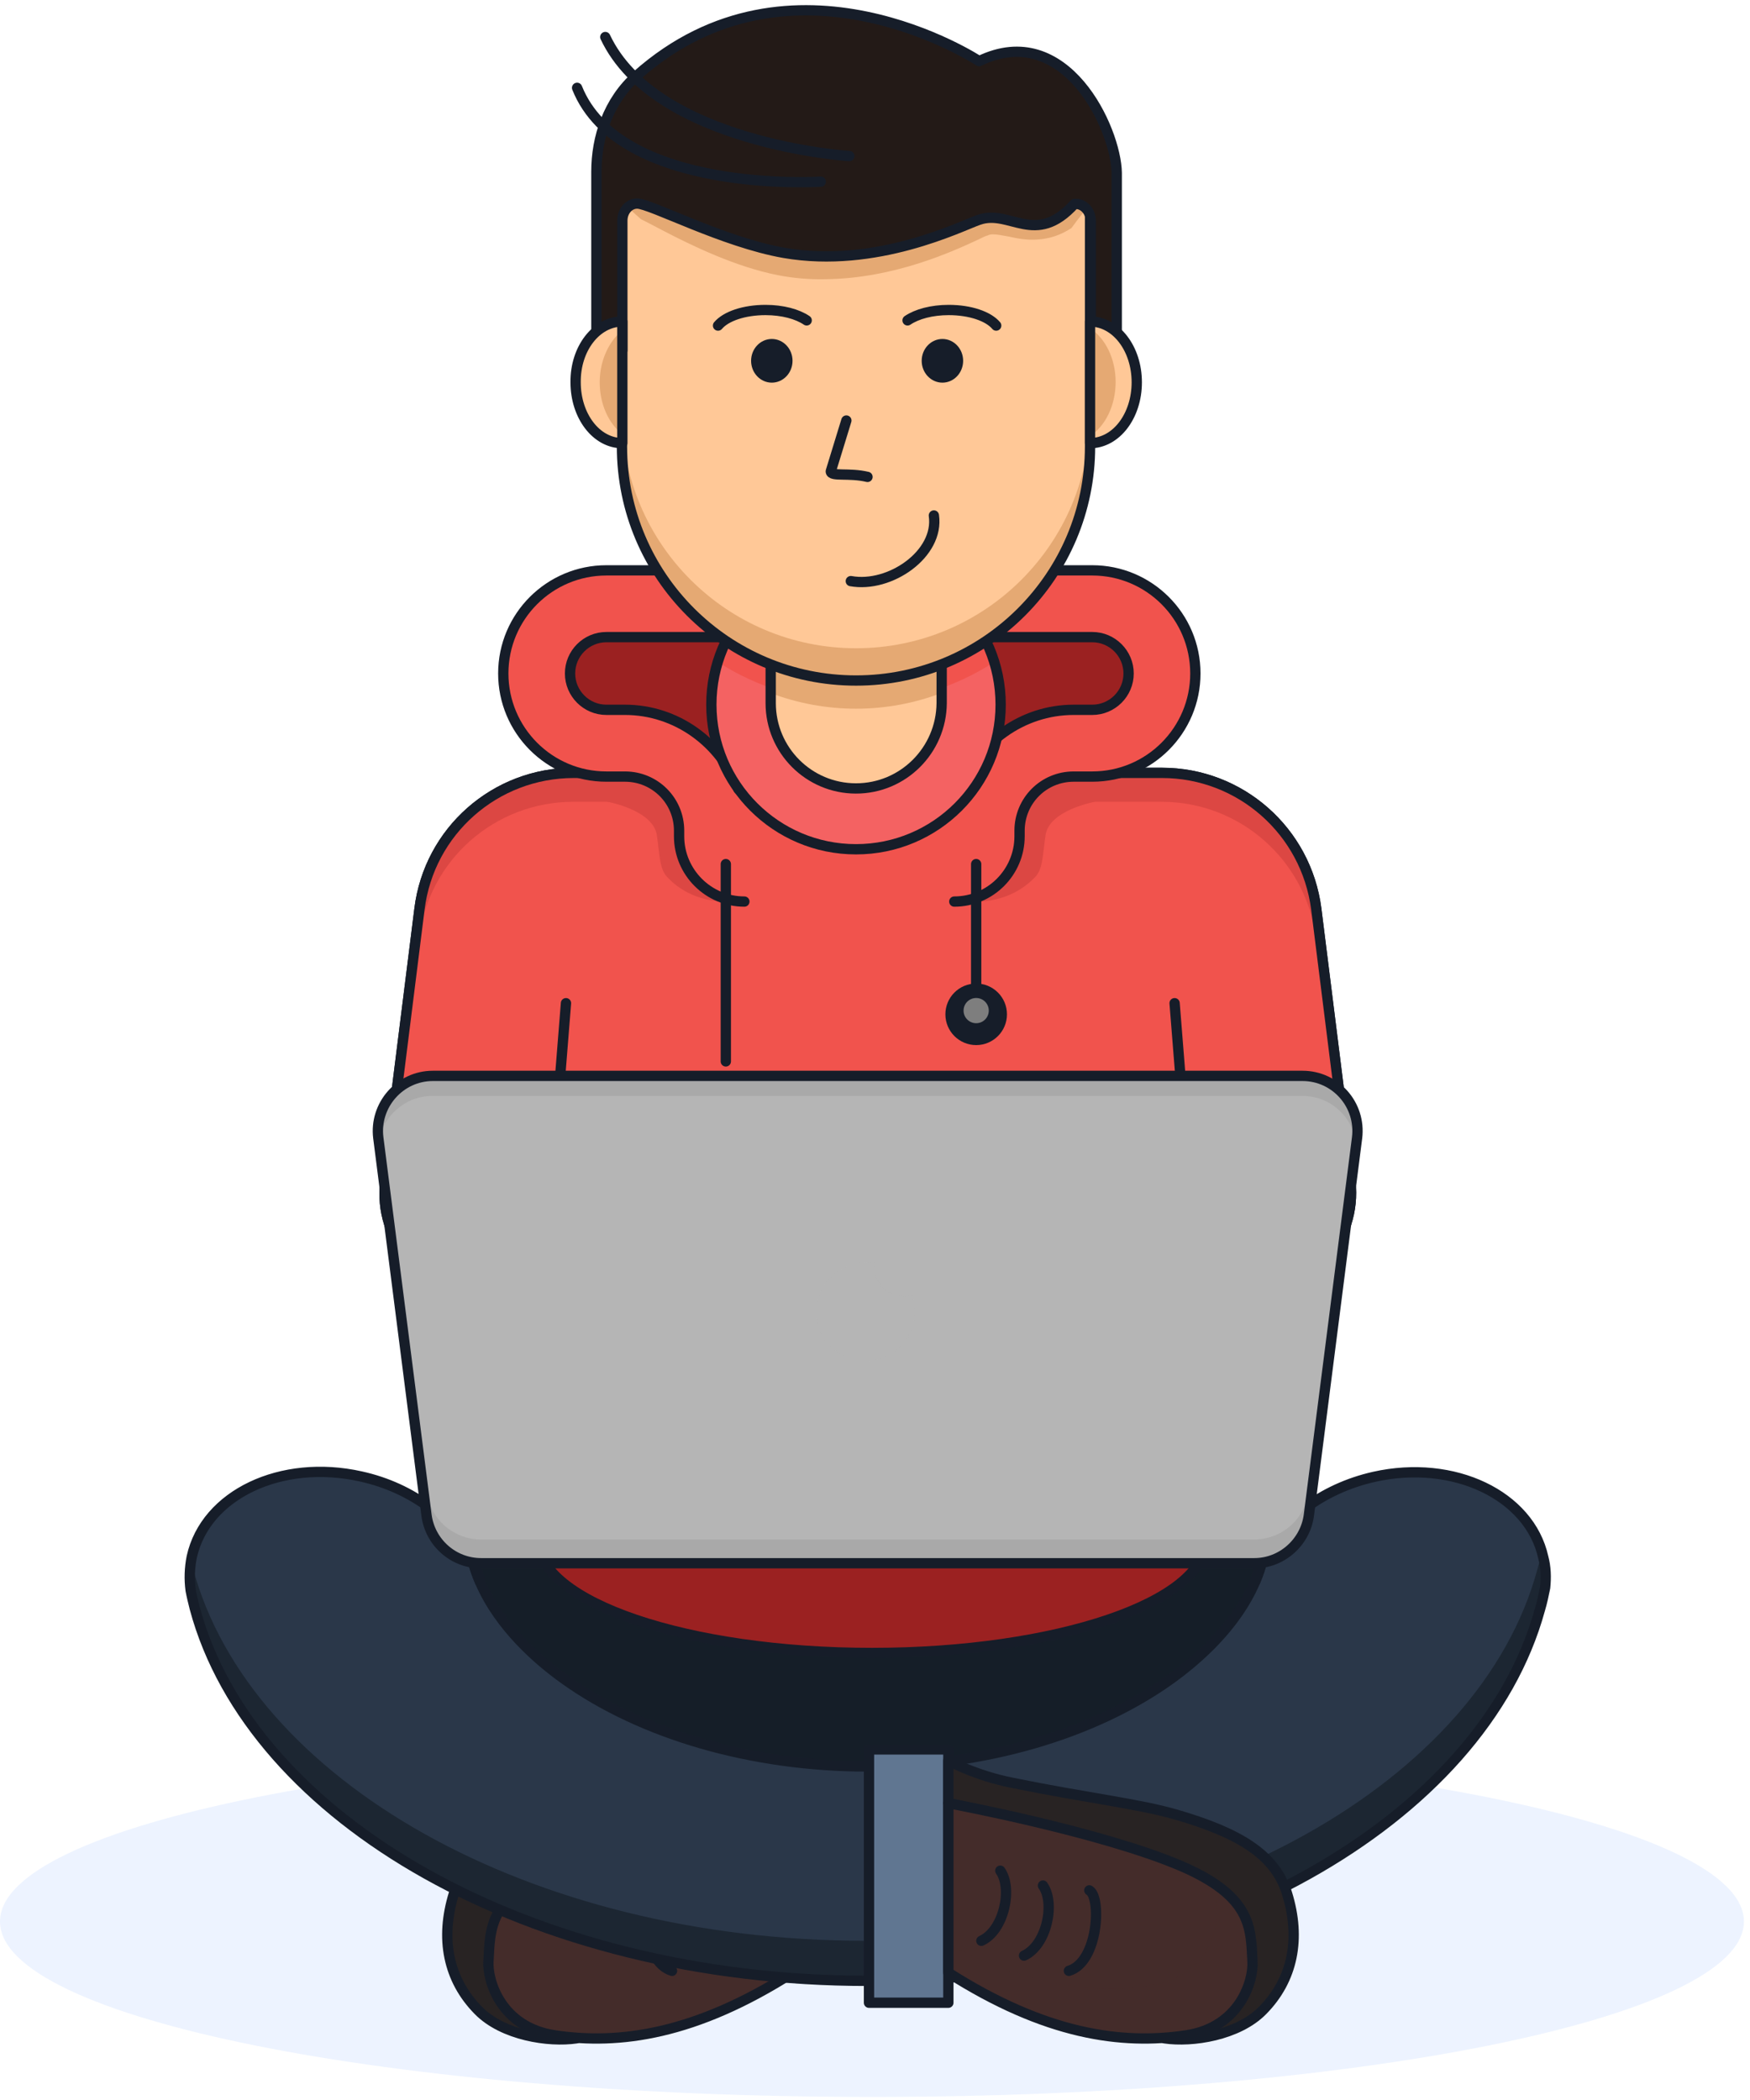 <svg width="170" height="204" viewBox="0 0 170 204" fill="none" xmlns="http://www.w3.org/2000/svg">
<path opacity="0.64" d="M84.704 203.702C131.485 203.702 169.408 196.072 169.408 186.66C169.408 177.249 131.485 169.619 84.704 169.619C37.923 169.619 0 177.249 0 186.66C0 196.072 37.923 203.702 84.704 203.702Z" fill="#E2ECFE"/>
<path d="M44.1 183.922C45.289 180.067 48.928 178.013 54.836 176.284C58.583 175.203 63.339 174.699 70.797 173.186C74.436 172.465 76.994 171.024 76.994 171.024V175.167C76.994 175.167 52.314 180.031 48.459 186.408C46.586 189.543 47.162 197.217 55.989 198.01C53.287 198.406 48.856 197.721 46.478 195.307C43.523 192.317 42.731 188.318 44.1 183.922Z" fill="#282323" stroke="#161D29" stroke-miterlimit="10" stroke-linecap="round" stroke-linejoin="round"/>
<path d="M76.994 175.167C76.994 175.167 62.222 177.905 54.332 181.292C47.414 184.283 47.63 187.381 47.45 190.552C47.342 192.389 48.639 196.929 53.899 197.721C60.168 198.658 67.554 197.649 76.994 191.632C76.994 176.897 76.994 175.167 76.994 175.167Z" fill="#442C2A"/>
<path opacity="0.37" d="M47.45 190.552C47.594 187.994 47.486 185.471 51.089 183.022C50.945 183.922 50.909 184.787 50.873 185.688C50.765 187.525 55.196 185.147 60.457 185.904C65.933 186.733 69.176 193.002 76.994 188.786C76.994 189.687 76.994 190.624 76.994 191.596C67.554 197.613 60.168 198.586 53.899 197.685C48.639 196.929 47.342 192.353 47.45 190.552Z" fill="#442C2A"/>
<path d="M76.994 175.167C76.994 175.167 62.222 177.905 54.332 181.292C47.414 184.283 47.63 187.381 47.45 190.552C47.342 192.389 48.639 196.929 53.899 197.721C60.168 198.658 67.554 197.649 76.994 191.632C76.994 176.897 76.994 175.167 76.994 175.167Z" stroke="#161D29" stroke-miterlimit="10" stroke-linecap="round" stroke-linejoin="round"/>
<path d="M63.302 183.634C62.114 184.283 62.402 190.588 65.284 191.452" stroke="#161D29" stroke-miterlimit="10" stroke-linecap="round" stroke-linejoin="round"/>
<path d="M67.806 183.166C66.582 184.895 67.446 188.966 69.644 189.975" stroke="#161D29" stroke-miterlimit="10" stroke-linecap="round" stroke-linejoin="round"/>
<path d="M71.95 181.724C70.725 183.454 71.589 187.525 73.787 188.534" stroke="#161D29" stroke-miterlimit="10" stroke-linecap="round" stroke-linejoin="round"/>
<path d="M114.464 163.061C106.682 168.466 95.621 171.564 84.056 171.564C72.526 171.564 61.429 168.466 53.647 163.061C50.08 160.575 44.1 155.387 44.1 148.47C44.1 141.552 50.08 136.364 53.647 133.878C61.429 128.474 72.49 125.375 84.056 125.375C95.585 125.375 106.682 128.474 114.464 133.878C118.031 136.364 124.012 141.552 124.012 148.47C124.012 155.387 118.031 160.575 114.464 163.061Z" fill="#151E28"/>
<path d="M150.097 154.234C149.952 154.955 149.808 155.639 149.592 156.36C143.972 176.861 116.878 192.425 84.272 192.425C51.593 192.425 24.427 176.788 18.915 156.216C18.771 155.639 18.627 155.063 18.519 154.487C18.375 153.406 18.411 152.325 18.627 151.244C19.96 145.191 27.31 141.696 35.056 143.426C40.136 144.543 44.099 147.677 45.865 151.388C46.045 152.181 46.333 152.973 46.657 153.73C48.531 158.053 52.278 161.296 54.8 163.097C62.33 168.502 73.103 171.6 84.272 171.6C95.477 171.6 106.213 168.502 113.743 163.097C116.301 161.26 120.084 157.981 121.922 153.658C122.21 152.973 122.462 152.217 122.642 151.496C124.372 147.749 128.371 144.615 133.487 143.462C141.233 141.732 148.583 145.263 149.916 151.28C150.169 152.217 150.205 153.226 150.097 154.234Z" fill="#2A3749"/>
<path opacity="0.67" d="M149.917 151.208C149.88 151.028 149.844 150.884 149.772 150.703C149.664 151.28 149.52 151.892 149.34 152.469C143.792 172.969 116.662 188.534 84.092 188.534C51.413 188.534 24.247 172.897 18.735 152.325C18.663 152.109 18.627 151.892 18.555 151.64C18.411 152.577 18.375 153.514 18.519 154.414C18.627 154.991 18.771 155.567 18.915 156.144C24.428 176.716 51.593 192.353 84.272 192.353C116.878 192.353 143.972 176.788 149.592 156.288C149.772 155.603 149.953 154.883 150.097 154.162C150.205 153.226 150.169 152.217 149.917 151.208Z" fill="#151E28"/>
<path d="M150.097 154.234C149.952 154.955 149.808 155.639 149.592 156.36C143.972 176.861 116.878 192.425 84.272 192.425C51.593 192.425 24.427 176.788 18.915 156.216C18.771 155.639 18.627 155.063 18.519 154.487C18.375 153.406 18.411 152.325 18.627 151.244C19.96 145.191 27.31 141.696 35.056 143.426C40.136 144.543 44.099 147.677 45.865 151.388C46.045 152.181 46.333 152.973 46.657 153.73C48.531 158.053 52.278 161.296 54.8 163.097C62.33 168.502 73.103 171.6 84.272 171.6C95.477 171.6 106.213 168.502 113.743 163.097C116.301 161.26 120.084 157.981 121.922 153.658C122.21 152.973 122.462 152.217 122.642 151.496C124.372 147.749 128.371 144.615 133.487 143.462C141.233 141.732 148.583 145.263 149.916 151.28C150.169 152.217 150.205 153.226 150.097 154.234Z" stroke="#161D29" stroke-miterlimit="10" stroke-linecap="round" stroke-linejoin="round"/>
<path d="M84.704 160.575C102.632 160.575 117.166 155.639 117.166 149.551C117.166 143.462 102.632 138.526 84.704 138.526C66.776 138.526 52.242 143.462 52.242 149.551C52.242 155.639 66.776 160.575 84.704 160.575Z" fill="#9B2121"/>
<path d="M84.704 160.575C102.632 160.575 117.166 155.639 117.166 149.551C117.166 143.462 102.632 138.526 84.704 138.526C66.776 138.526 52.242 143.462 52.242 149.551C52.242 155.639 66.776 160.575 84.704 160.575Z" stroke="#161D29" stroke-miterlimit="10" stroke-linecap="round" stroke-linejoin="round"/>
<path d="M121.67 125.483H46.874C41.145 125.483 36.714 120.475 37.434 114.783L40.749 88.301C41.686 80.735 48.099 75.079 55.737 75.079H112.879C120.481 75.079 126.894 80.735 127.867 88.301L131.182 114.783C131.83 120.475 127.398 125.483 121.67 125.483Z" fill="#F1534D"/>
<path d="M121.67 125.483H46.874C41.145 125.483 36.714 120.475 37.434 114.783L40.749 88.301C41.686 80.735 48.099 75.079 55.737 75.079H112.879C120.481 75.079 126.894 80.735 127.867 88.301L131.182 114.783C131.83 120.475 127.398 125.483 121.67 125.483Z" stroke="#161D29" stroke-miterlimit="10" stroke-linecap="round" stroke-linejoin="round"/>
<path d="M54.98 97.453L54.26 106.496" stroke="#161D29" stroke-miterlimit="10" stroke-linecap="round" stroke-linejoin="round"/>
<path d="M114.104 97.453L114.825 106.496" stroke="#161D29" stroke-miterlimit="10" stroke-linecap="round" stroke-linejoin="round"/>
<path d="M121.67 125.483H46.874C41.145 125.483 36.714 120.475 37.434 114.783L40.749 88.301C41.686 80.735 48.099 75.079 55.737 75.079H112.879C120.481 75.079 126.894 80.735 127.867 88.301L131.182 114.783C131.83 120.475 127.399 125.483 121.67 125.483Z" fill="#F1534D"/>
<g opacity="0.24">
<path d="M40.714 91.112C41.65 83.546 48.063 77.889 55.702 77.889H112.843C120.446 77.889 126.859 83.546 127.832 91.112L131.11 117.377C131.218 116.548 131.254 115.683 131.146 114.783L127.832 88.301C126.895 80.735 120.482 75.079 112.843 75.079H55.702C48.099 75.079 41.686 80.735 40.714 88.301L37.399 114.783C37.291 115.647 37.291 116.512 37.435 117.377L40.714 91.112Z" fill="#9B2121"/>
<path d="M59.016 77.889C59.016 77.889 63.447 78.682 63.808 81.132C64.096 83.113 64.06 84.41 64.817 85.203C65.573 85.996 67.339 87.617 70.906 87.617C68.924 85.635 68.888 78.682 68.347 78.682C67.843 78.682 66.546 75.223 66.546 75.223L64.817 74.43C64.853 74.43 58.475 75.223 59.016 77.889Z" fill="#9B2121"/>
<path d="M106.358 77.889C106.358 77.889 101.926 78.682 101.566 81.132C101.278 83.113 101.314 84.41 100.557 85.203C99.8 85.96 98.035 87.617 94.468 87.617C96.45 85.635 96.486 78.682 97.026 78.682C97.531 78.682 98.828 75.223 98.828 75.223L100.557 74.43C100.521 74.43 106.898 75.223 106.358 77.889Z" fill="#9B2121"/>
</g>
<path d="M121.67 125.483H46.874C41.145 125.483 36.714 120.475 37.434 114.783L40.749 88.301C41.686 80.735 48.099 75.079 55.737 75.079H112.879C120.481 75.079 126.894 80.735 127.867 88.301L131.182 114.783C131.83 120.475 127.399 125.483 121.67 125.483Z" stroke="#161D29" stroke-miterlimit="10" stroke-linecap="round" stroke-linejoin="round"/>
<path d="M54.981 97.453L54.26 106.496" stroke="#161D29" stroke-miterlimit="10" stroke-linecap="round" stroke-linejoin="round"/>
<path d="M114.104 97.453L114.825 106.496" stroke="#161D29" stroke-miterlimit="10" stroke-linecap="round" stroke-linejoin="round"/>
<path d="M74.651 60.019L62.798 59.406L57.249 60.019C57.249 60.019 53.538 62.793 53.538 63.55C53.538 64.306 53.899 70.467 53.899 70.467C53.899 70.467 62.654 71.656 63.59 72.557C64.527 73.457 70.076 78.646 70.076 78.646L75.444 76.556L78.254 69.062L74.651 60.019Z" fill="#9B2121"/>
<path d="M72.562 55.444H58.871C53.359 55.444 48.855 59.911 48.855 65.46C48.855 70.972 53.323 75.476 58.871 75.476H60.673C63.591 75.476 65.933 77.817 65.933 80.736V81.276C65.933 84.771 68.779 87.617 72.274 87.617V81.132C72.346 81.132 72.418 81.204 72.418 81.276V80.736C72.418 74.251 67.158 68.99 60.673 68.99H58.871C56.926 68.99 55.34 67.405 55.34 65.46C55.34 63.514 56.926 61.929 58.871 61.929H72.562V55.444Z" fill="#F1534D"/>
<path d="M71.733 76.664C70.076 72.196 65.752 68.954 60.708 68.954H58.907C56.961 68.954 55.376 67.368 55.376 65.423C55.376 63.477 56.961 61.892 58.907 61.892H72.598V55.407H58.907C53.394 55.407 48.891 59.874 48.891 65.423C48.891 70.935 53.358 75.439 58.907 75.439H60.708C63.627 75.439 65.969 77.781 65.969 80.699V81.24C65.969 84.734 68.815 87.581 72.31 87.581" stroke="#161D29" stroke-miterlimit="10" stroke-linecap="round" stroke-linejoin="round"/>
<path d="M90.324 60.019L102.177 59.406L107.726 60.019C107.726 60.019 111.437 62.793 111.437 63.55C111.437 64.306 111.076 70.467 111.076 70.467C111.076 70.467 102.321 71.656 101.384 72.557C100.448 73.493 94.899 78.646 94.899 78.646L89.531 76.556L86.721 69.062L90.324 60.019Z" fill="#9B2121"/>
<path d="M92.414 55.443H106.105C111.617 55.443 116.121 59.91 116.121 65.459C116.121 70.971 111.653 75.475 106.105 75.475H104.303C101.385 75.475 99.043 77.817 99.043 80.735V81.276C99.043 84.77 96.197 87.617 92.702 87.617V81.132C92.63 81.132 92.558 81.204 92.558 81.276V80.735C92.558 74.25 97.818 68.99 104.303 68.99H106.105C108.05 68.99 109.636 67.405 109.636 65.459C109.636 63.513 108.05 61.928 106.105 61.928H92.414V55.443Z" fill="#F1534D"/>
<path d="M93.278 76.664C94.936 72.196 99.259 68.954 104.303 68.954H106.105C108.05 68.954 109.636 67.368 109.636 65.423C109.636 63.477 108.05 61.892 106.105 61.892H92.414V55.407H106.105C111.617 55.407 116.121 59.874 116.121 65.423C116.121 70.935 111.653 75.439 106.105 75.439H104.303C101.385 75.439 99.043 77.781 99.043 80.699V81.24C99.043 84.734 96.197 87.581 92.702 87.581" stroke="#161D29" stroke-miterlimit="10" stroke-linecap="round" stroke-linejoin="round"/>
<path d="M83.155 82.501C90.915 82.501 97.206 76.21 97.206 68.449C97.206 60.689 90.915 54.398 83.155 54.398C75.394 54.398 69.103 60.689 69.103 68.449C69.103 76.21 75.394 82.501 83.155 82.501Z" fill="#F46262"/>
<path d="M69.716 64.306C73.607 66.792 78.219 68.269 83.155 68.269C88.091 68.269 92.702 66.828 96.593 64.306C94.828 58.541 89.496 54.362 83.155 54.362C76.85 54.398 71.481 58.577 69.716 64.306Z" fill="#F1534D"/>
<path d="M83.155 82.501C90.915 82.501 97.206 76.21 97.206 68.449C97.206 60.689 90.915 54.398 83.155 54.398C75.394 54.398 69.103 60.689 69.103 68.449C69.103 76.21 75.394 82.501 83.155 82.501Z" stroke="#161D29" stroke-miterlimit="10" stroke-linecap="round" stroke-linejoin="round"/>
<path d="M83.154 76.592C78.579 76.592 74.868 72.881 74.868 68.305V62.108C74.868 60.955 75.804 60.019 76.957 60.019H89.387C90.54 60.019 91.477 60.955 91.477 62.108V68.305C91.441 72.881 87.73 76.592 83.154 76.592Z" fill="#FFC897"/>
<path d="M89.387 60.019H76.957C75.804 60.019 74.868 61.027 74.868 62.252V67.332C77.462 68.305 80.236 68.846 83.154 68.846C86.073 68.846 88.847 68.305 91.441 67.332V62.252C91.441 61.027 90.504 60.019 89.387 60.019Z" fill="#E5A973"/>
<path d="M83.154 76.592C78.579 76.592 74.868 72.881 74.868 68.305V62.108C74.868 60.955 75.804 60.019 76.957 60.019H89.387C90.54 60.019 91.477 60.955 91.477 62.108V68.305C91.441 72.881 87.73 76.592 83.154 76.592Z" stroke="#161D29" stroke-miterlimit="10" stroke-linecap="round" stroke-linejoin="round"/>
<path d="M92.126 169.943H84.416V194.551H92.126V169.943Z" fill="#607691"/>
<path d="M92.126 169.943H84.416V194.551H92.126V169.943Z" stroke="#161D29" stroke-miterlimit="10" stroke-linecap="round" stroke-linejoin="round"/>
<path d="M46.622 153.658C46.297 152.901 46.045 152.145 45.829 151.316C46.225 152.109 46.477 152.865 46.622 153.658Z" stroke="#161D29" stroke-miterlimit="10" stroke-linecap="round" stroke-linejoin="round"/>
<path d="M121.958 153.586C122.102 152.829 122.354 152.109 122.678 151.424C122.498 152.181 122.246 152.901 121.958 153.586Z" stroke="#161D29" stroke-miterlimit="10" stroke-linecap="round" stroke-linejoin="round"/>
<path d="M121.85 151.857H46.73C44.064 151.857 41.794 149.875 41.434 147.209L36.75 110.532C36.353 107.361 38.839 104.515 42.046 104.515H126.534C129.74 104.515 132.226 107.325 131.83 110.532L127.146 147.209C126.786 149.839 124.516 151.857 121.85 151.857Z" fill="#B5B5B5"/>
<path opacity="0.21" d="M127.11 144.903C126.786 147.569 124.516 149.551 121.814 149.551H46.729C44.063 149.551 41.793 147.569 41.433 144.903L36.821 108.766C36.713 109.342 36.677 109.919 36.749 110.531L41.433 147.209C41.757 149.875 44.027 151.856 46.729 151.856H121.85C124.516 151.856 126.786 149.875 127.146 147.209L131.83 110.531C131.902 109.919 131.866 109.342 131.758 108.766L127.11 144.903Z" fill="#7E7E7E"/>
<path opacity="0.21" d="M36.786 110.855C37.218 108.405 39.38 106.46 42.01 106.46H126.498C129.164 106.46 131.29 108.369 131.722 110.855L131.758 110.495C132.154 107.325 129.668 104.478 126.462 104.478H42.046C38.839 104.478 36.353 107.289 36.75 110.495L36.786 110.855Z" fill="#7E7E7E"/>
<path d="M121.85 151.857H46.73C44.064 151.857 41.794 149.875 41.434 147.209L36.75 110.532C36.353 107.361 38.839 104.515 42.046 104.515H126.534C129.74 104.515 132.226 107.325 131.83 110.532L127.146 147.209C126.786 149.839 124.516 151.857 121.85 151.857Z" stroke="#161D29" stroke-miterlimit="10" stroke-linecap="round" stroke-linejoin="round"/>
<path opacity="0.66" d="M87.838 125.952C86.217 125.952 84.92 124.655 84.92 123.033C84.92 122.925 84.92 122.817 84.956 122.709C84.668 122.673 84.38 122.637 84.091 122.637C81.461 122.637 79.3 124.799 79.3 127.429C79.3 130.059 81.461 132.221 84.091 132.221C86.722 132.221 88.883 130.059 88.883 127.429C88.883 126.888 88.775 126.348 88.631 125.843C88.379 125.88 88.127 125.952 87.838 125.952Z" fill="#B5B5B5"/>
<path d="M125.021 183.922C123.832 180.067 120.193 178.013 114.284 176.284C110.537 175.203 105.781 174.699 98.323 173.186C94.684 172.465 92.126 171.024 92.126 171.024V175.167C92.126 175.167 116.806 180.031 120.661 186.408C122.535 189.543 121.958 197.217 113.131 198.01C115.834 198.406 120.265 197.721 122.643 195.307C125.597 192.317 126.39 188.318 125.021 183.922Z" fill="#282323" stroke="#161D29" stroke-miterlimit="10" stroke-linecap="round" stroke-linejoin="round"/>
<path d="M92.126 175.167C92.126 175.167 106.898 177.905 114.789 181.292C121.706 184.283 121.49 187.381 121.67 190.552C121.778 192.389 120.481 196.929 115.221 197.721C108.952 198.658 101.566 197.649 92.126 191.632C92.126 176.897 92.126 175.167 92.126 175.167Z" fill="#442C2A"/>
<path opacity="0.37" d="M121.67 190.552C121.526 187.994 121.634 185.472 118.031 183.022C118.175 183.922 118.211 184.787 118.247 185.688C118.356 187.525 117.059 192.065 111.798 192.857C106.322 193.686 99.945 193.002 92.126 188.786C92.126 189.687 92.126 190.624 92.126 191.596C101.566 197.613 108.952 198.586 115.221 197.685C120.517 196.929 121.778 192.353 121.67 190.552Z" fill="#442C2A"/>
<path d="M92.126 175.167C92.126 175.167 106.898 177.905 114.789 181.292C121.706 184.283 121.49 187.381 121.67 190.552C121.778 192.389 120.481 196.929 115.221 197.721C108.952 198.658 101.566 197.649 92.126 191.632C92.126 176.897 92.126 175.167 92.126 175.167Z" stroke="#161D29" stroke-miterlimit="10" stroke-linecap="round" stroke-linejoin="round"/>
<path d="M105.817 183.634C107.006 184.283 106.717 190.588 103.835 191.452" stroke="#161D29" stroke-miterlimit="10" stroke-linecap="round" stroke-linejoin="round"/>
<path d="M101.313 183.166C102.538 184.895 101.674 188.966 99.476 189.975" stroke="#161D29" stroke-miterlimit="10" stroke-linecap="round" stroke-linejoin="round"/>
<path d="M97.17 181.724C98.395 183.454 97.531 187.525 95.333 188.534" stroke="#161D29" stroke-miterlimit="10" stroke-linecap="round" stroke-linejoin="round"/>
<path d="M70.508 83.942V103.109" stroke="#161D29" stroke-miterlimit="10" stroke-linecap="round" stroke-linejoin="round"/>
<path d="M94.828 83.942V97.453" stroke="#161D29" stroke-miterlimit="10" stroke-linecap="round" stroke-linejoin="round"/>
<path d="M94.829 101.524C96.48 101.524 97.819 100.185 97.819 98.534C97.819 96.882 96.48 95.543 94.829 95.543C93.177 95.543 91.838 96.882 91.838 98.534C91.838 100.185 93.177 101.524 94.829 101.524Z" fill="#161D29"/>
<path d="M94.829 99.398C95.505 99.398 96.053 98.85 96.053 98.173C96.053 97.497 95.505 96.948 94.829 96.948C94.152 96.948 93.603 97.497 93.603 98.173C93.603 98.85 94.152 99.398 94.829 99.398Z" fill="#7E7E7E"/>
<path d="M83.155 66.108C70.617 66.108 60.42 55.947 60.42 43.373V17H105.889V43.373C105.889 55.911 95.729 66.108 83.155 66.108Z" fill="#FFC897"/>
<path d="M83.155 62.973C70.617 62.973 60.42 52.813 60.42 40.239V43.373C60.42 55.911 70.581 66.108 83.155 66.108C95.693 66.108 105.889 55.947 105.889 43.373V40.239C105.889 52.777 95.729 62.973 83.155 62.973Z" fill="#E5A973"/>
<path d="M83.155 66.108C70.617 66.108 60.42 55.947 60.42 43.373V17H105.889V43.373C105.889 55.911 95.729 66.108 83.155 66.108Z" stroke="#161D29" stroke-miterlimit="10" stroke-linecap="round" stroke-linejoin="round"/>
<path d="M106.069 19.63C105.997 18.405 105.925 17.144 105.889 15.919C90.756 16.64 75.552 16.532 60.456 15.199C60.348 16.604 60.276 18.009 60.168 19.414C60.852 20.026 61.573 20.675 62.258 21.288C62.834 21.576 63.591 21.972 64.275 22.332C67.302 23.918 71.517 25.935 75.552 26.728C77.029 27.016 78.579 27.16 80.164 27.124C86.973 27.052 92.702 24.35 95.116 23.233C95.476 23.053 95.764 22.909 95.945 22.873C96.089 22.801 96.233 22.765 96.449 22.765C96.881 22.765 97.386 22.873 97.998 22.981C98.791 23.161 99.728 23.341 100.772 23.269C101.961 23.197 103.042 22.837 104.087 22.152C104.7 21.288 105.384 20.459 106.069 19.63Z" fill="#E5A973"/>
<path d="M95.117 5.939C95.117 5.939 76.922 -6.059 61.862 7.344C59.051 9.83 57.935 13.397 57.935 16.676V34.042H60.457V21.432C60.457 20.495 61.105 19.774 61.898 19.774C63.195 19.774 70.221 23.521 76.165 24.566C85.136 26.115 93.315 21.972 95.08 21.36C98.107 20.279 100.557 24.026 104.376 19.81H104.52C105.313 19.81 105.961 20.567 105.961 21.468V34.078H108.483V16.784C108.411 12.532 103.511 1.868 95.117 5.939Z" fill="#231A17"/>
<g opacity="0.34">
<path d="M60.42 31.664H57.898V34.042H60.42V31.664Z" fill="#231A17"/>
<path d="M108.411 31.664H105.889V34.042H108.411V31.664Z" fill="#231A17"/>
</g>
<path d="M95.117 5.939C95.117 5.939 76.922 -6.059 61.862 7.344C59.051 9.83 57.935 13.397 57.935 16.676V34.042H60.457V21.432C60.457 20.495 61.105 19.774 61.898 19.774C63.195 19.774 70.221 23.521 76.165 24.566C85.136 26.115 93.315 21.972 95.08 21.36C98.107 20.279 100.557 24.026 104.376 19.81H104.52C105.313 19.81 105.961 20.567 105.961 21.468V34.078H108.483V16.784C108.411 12.532 103.511 1.868 95.117 5.939Z" stroke="#161D29" stroke-miterlimit="10" stroke-linecap="round" stroke-linejoin="round"/>
<path d="M79.732 17.648C79.732 17.648 60.204 18.91 56.061 8.533" stroke="#161D29" stroke-miterlimit="10" stroke-linecap="round" stroke-linejoin="round"/>
<path d="M82.506 15.163C82.506 15.163 63.699 13.974 58.799 3.597" stroke="#161D29" stroke-miterlimit="10" stroke-linecap="round" stroke-linejoin="round"/>
<path d="M105.889 31.232V43.049C108.411 43.049 110.429 40.419 110.429 37.14C110.429 33.862 108.411 31.232 105.889 31.232Z" fill="#FFC897"/>
<path d="M105.889 31.88V42.364C107.367 41.392 108.375 39.41 108.375 37.104C108.375 34.834 107.367 32.853 105.889 31.88Z" fill="#E5A973"/>
<path d="M105.889 31.232V43.049C108.411 43.049 110.429 40.419 110.429 37.14C110.429 33.862 108.411 31.232 105.889 31.232Z" stroke="#161D29" stroke-miterlimit="10" stroke-linecap="round" stroke-linejoin="round"/>
<path d="M60.456 31.232V43.049C57.934 43.049 55.917 40.419 55.917 37.14C55.881 33.862 57.934 31.232 60.456 31.232Z" fill="#FFC897"/>
<path d="M60.456 32.096C59.159 33.141 58.258 35.014 58.258 37.14C58.258 39.266 59.123 41.139 60.456 42.184V32.096Z" fill="#E5A973"/>
<path d="M60.456 31.232V43.049C57.934 43.049 55.917 40.419 55.917 37.14C55.881 33.862 57.934 31.232 60.456 31.232Z" stroke="#161D29" stroke-miterlimit="10" stroke-linecap="round" stroke-linejoin="round"/>
<path d="M82.218 40.851L80.704 45.787C80.704 46.328 82.47 45.895 84.271 46.328" stroke="#161D29" stroke-miterlimit="10" stroke-linecap="round" stroke-linejoin="round"/>
<path d="M90.72 50.075C91.261 53.822 86.433 57.136 82.65 56.452" stroke="#161D29" stroke-miterlimit="10" stroke-linecap="round" stroke-linejoin="round"/>
<path d="M74.976 36.672C75.811 36.672 76.489 35.946 76.489 35.05C76.489 34.155 75.811 33.429 74.976 33.429C74.14 33.429 73.463 34.155 73.463 35.05C73.463 35.946 74.14 36.672 74.976 36.672Z" stroke="#161D29" stroke-miterlimit="10" stroke-linecap="round" stroke-linejoin="round"/>
<path d="M74.976 36.672C75.811 36.672 76.489 35.946 76.489 35.05C76.489 34.155 75.811 33.429 74.976 33.429C74.14 33.429 73.463 34.155 73.463 35.05C73.463 35.946 74.14 36.672 74.976 36.672Z" fill="#161D29"/>
<path d="M69.752 31.628C70.509 30.727 72.274 30.114 74.364 30.114C76.021 30.114 77.462 30.511 78.363 31.123" stroke="#161D29" stroke-miterlimit="10" stroke-linecap="round" stroke-linejoin="round"/>
<path d="M91.549 36.672C92.385 36.672 93.062 35.946 93.062 35.05C93.062 34.155 92.385 33.429 91.549 33.429C90.713 33.429 90.035 34.155 90.035 35.05C90.035 35.946 90.713 36.672 91.549 36.672Z" stroke="#161D29" stroke-miterlimit="10" stroke-linecap="round" stroke-linejoin="round"/>
<path d="M91.549 36.672C92.385 36.672 93.062 35.946 93.062 35.05C93.062 34.155 92.385 33.429 91.549 33.429C90.713 33.429 90.035 34.155 90.035 35.05C90.035 35.946 90.713 36.672 91.549 36.672Z" fill="#161D29"/>
<path d="M96.773 31.628C96.017 30.727 94.251 30.114 92.162 30.114C90.504 30.114 89.063 30.511 88.162 31.123" stroke="#161D29" stroke-miterlimit="10" stroke-linecap="round" stroke-linejoin="round"/>
</svg>
